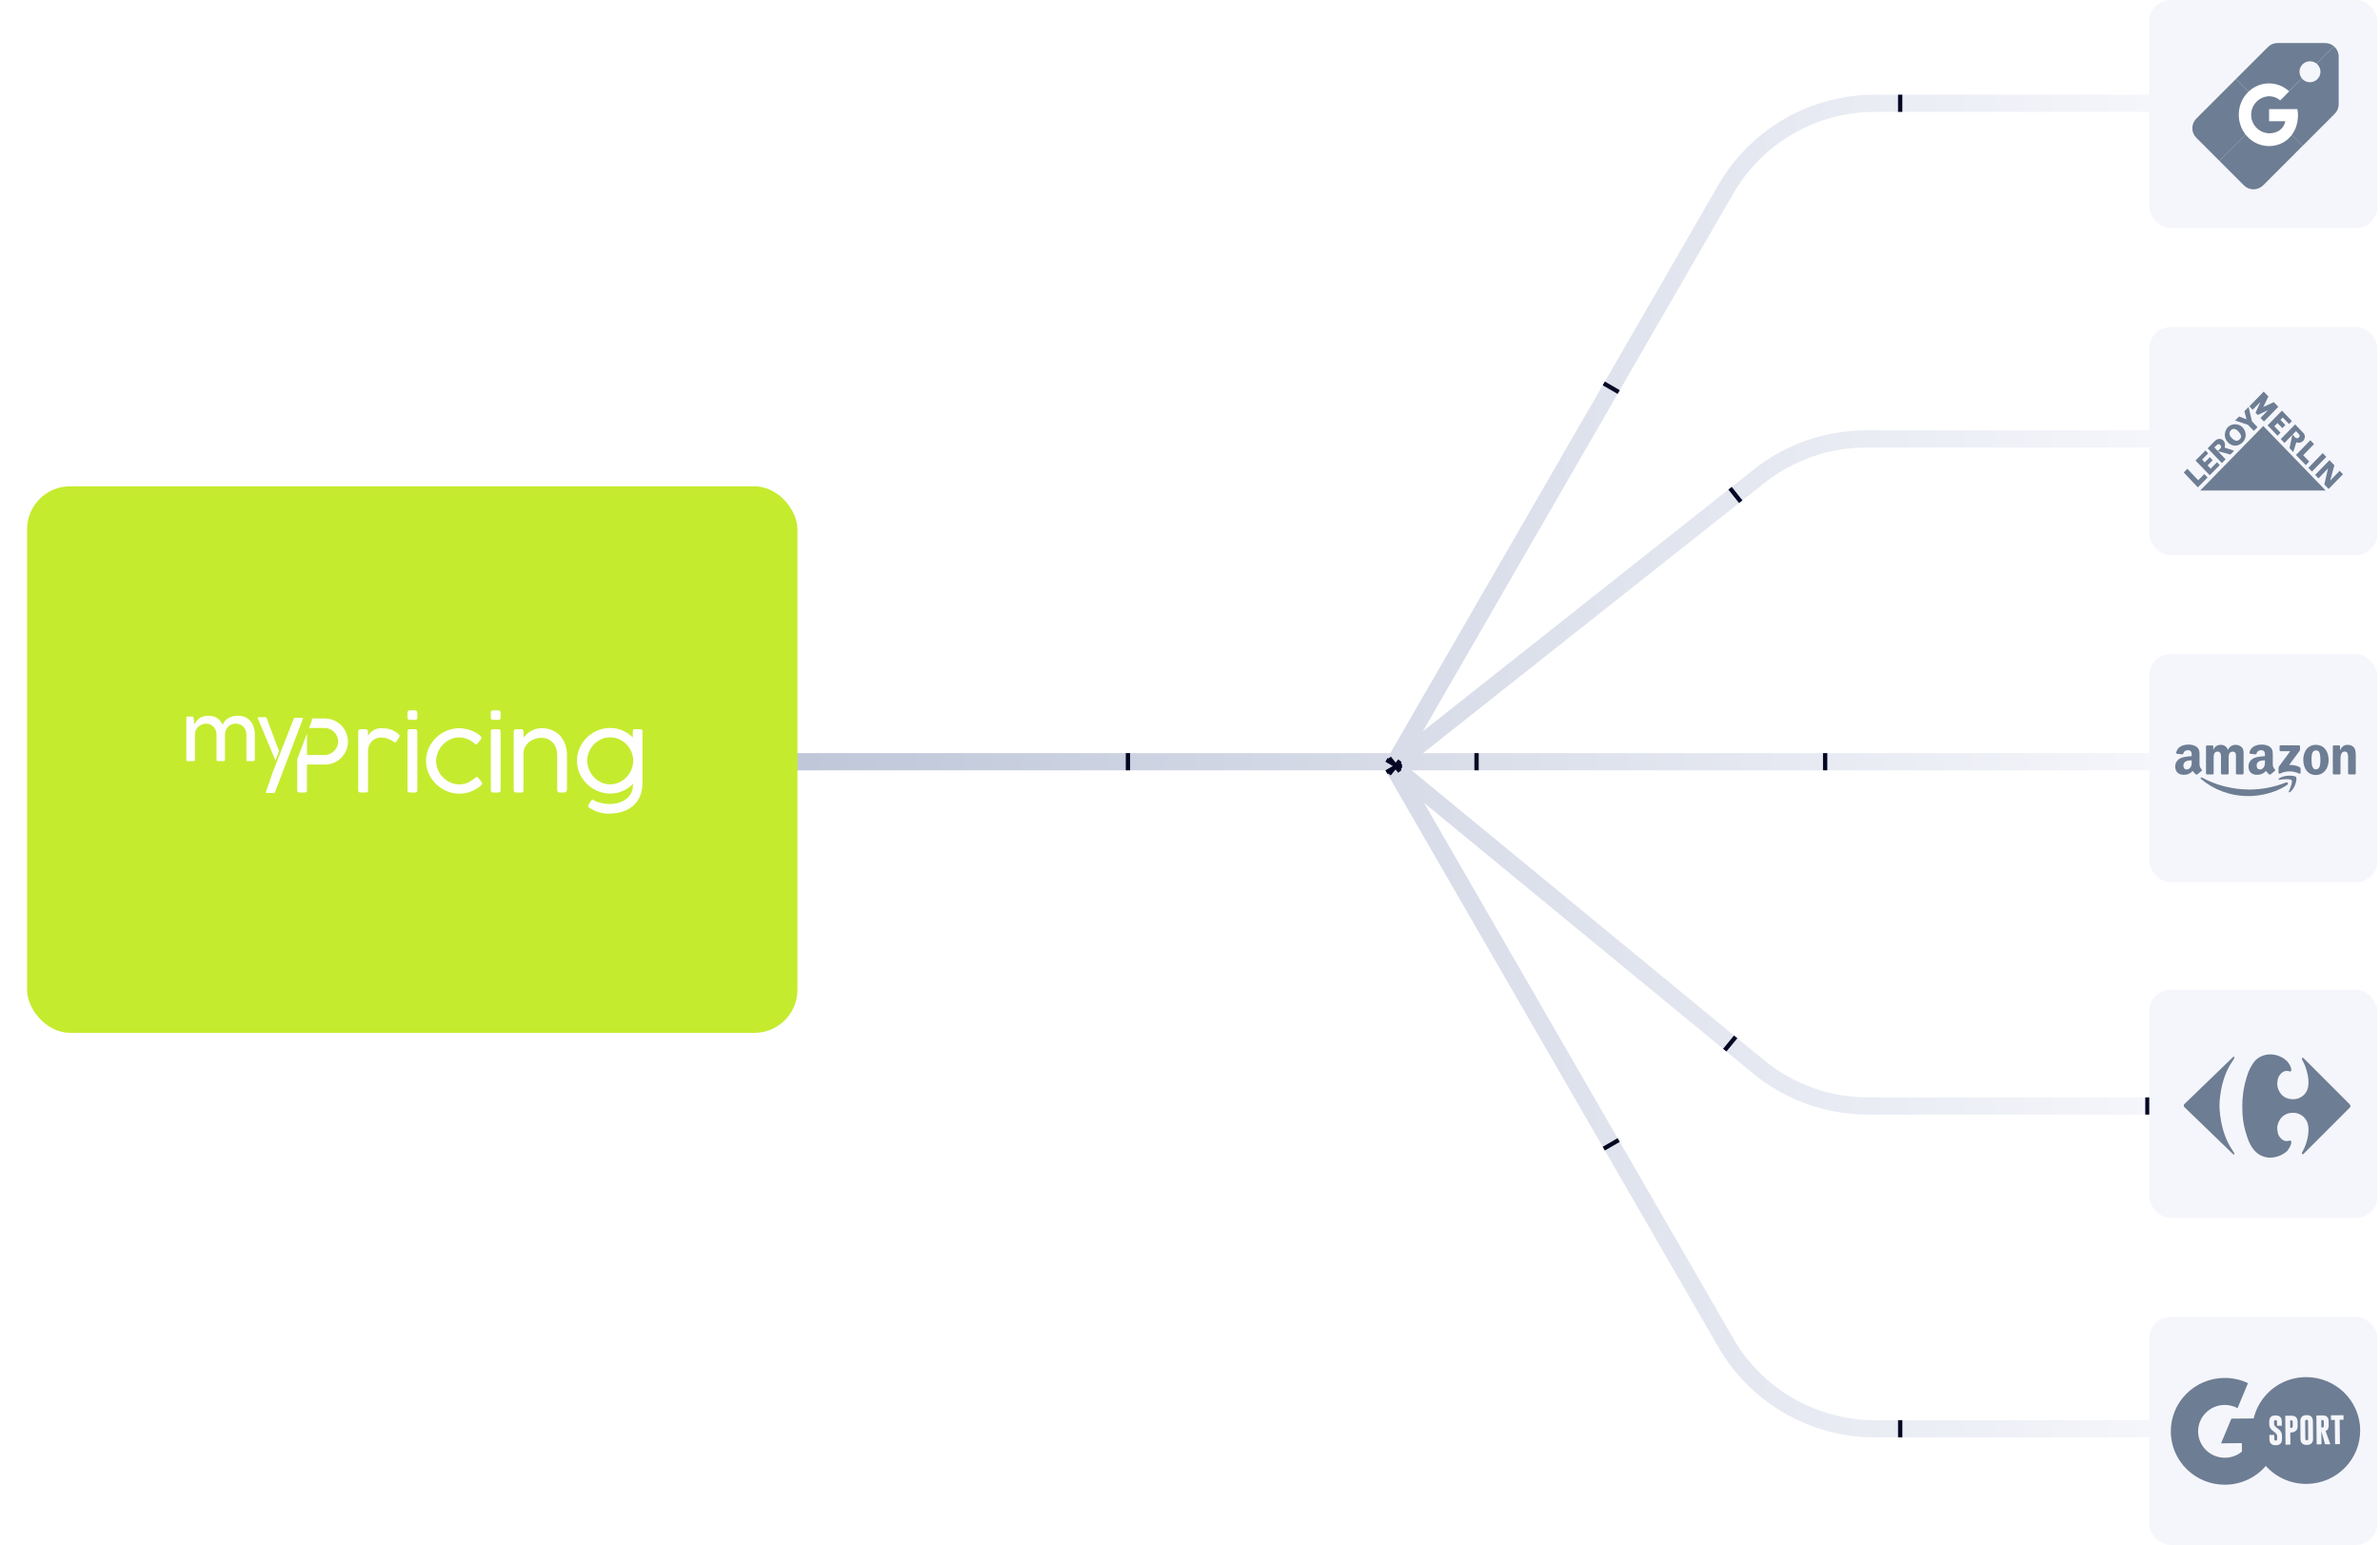 <?xml version="1.0" encoding="UTF-8"?> <svg xmlns="http://www.w3.org/2000/svg" width="553" height="359" viewBox="0 0 553 359" fill="none"><path d="M180.579 177L303.268 177L365.816 177L501.737 177" stroke="url(#paint0_linear_4295_42663)" stroke-width="4"></path><path d="M180.579 177L303.268 177L365.816 177L501.737 177" stroke="#030723" stroke-width="4" stroke-linejoin="round" stroke-dasharray="1 80"></path><path d="M323.632 178L400.984 311.998C408.129 324.375 421.335 332 435.626 332H499.842M323.632 178L408.601 247.892C415.76 253.781 424.742 257 434.012 257H499.842M323.632 178L408.765 110.633C415.83 105.042 424.576 102 433.586 102H499.842M323.632 178L400.984 44.002C408.129 31.625 421.335 24 435.626 24H499.842" stroke="url(#paint1_linear_4295_42663)" stroke-width="4"></path><path d="M323.632 178L400.984 311.998C408.129 324.375 421.335 332 435.626 332H499.842M323.632 178L408.601 247.892C415.76 253.781 424.742 257 434.012 257H499.842M323.632 178L408.765 110.633C415.83 105.042 424.576 102 433.586 102H499.842M323.632 178L400.984 44.002C408.129 31.625 421.335 24 435.626 24H499.842" stroke="#030723" stroke-width="4" stroke-dasharray="1 100"></path><g filter="url(#filter0_dd_4295_42663)"><rect x="6.29" y="113" width="179" height="127" rx="10" fill="#C5EB2E"></rect></g><path d="M68.046 173.126L69.054 170.469L68.046 173.126Z" fill="white"></path><path d="M80.848 172.328C80.851 173.024 80.713 173.713 80.443 174.356C79.914 175.633 78.906 176.66 77.629 177.223C76.958 177.516 76.231 177.664 75.498 177.657H71.32V183.647C71.32 183.981 71.151 184.149 70.812 184.149H69.581C69.242 184.149 69.064 183.981 69.064 183.647V176.414L70.035 173.858L71.329 170.447V175.444H75.427C75.844 175.445 76.256 175.359 76.636 175.19C77.395 174.854 77.999 174.251 78.33 173.498C78.499 173.122 78.585 172.716 78.583 172.305C78.584 171.898 78.5 171.496 78.337 171.123C78.015 170.37 77.417 169.764 76.663 169.426C76.275 169.251 75.853 169.162 75.427 169.165H71.808L72.22 168.082L72.352 167.731L72.403 167.597L72.435 167.458C72.435 167.427 72.45 167.393 72.457 167.353C72.484 167.221 72.501 167.087 72.508 166.952H75.427C76.167 166.945 76.901 167.091 77.582 167.38C78.556 167.8 79.385 168.492 79.965 169.371C80.546 170.251 80.852 171.279 80.848 172.328Z" fill="white"></path><path d="M92.367 170.381C92.083 170.168 91.783 169.976 91.469 169.807C91.186 169.659 90.889 169.538 90.582 169.448C90.266 169.357 89.942 169.295 89.614 169.262C89.276 169.229 88.891 169.211 88.469 169.211C88.109 169.207 87.75 169.268 87.412 169.391C87.108 169.502 86.819 169.652 86.555 169.838C86.122 170.141 85.765 170.537 85.51 170.996V169.953C85.511 169.886 85.499 169.82 85.474 169.759C85.448 169.697 85.411 169.641 85.364 169.593C85.313 169.543 85.251 169.503 85.184 169.477C85.116 169.452 85.044 169.44 84.971 169.443H83.75C83.617 169.44 83.487 169.488 83.389 169.577C83.338 169.624 83.298 169.682 83.271 169.746C83.245 169.81 83.233 169.879 83.236 169.948V183.642C83.236 183.977 83.416 184.144 83.777 184.144H84.996C85.335 184.144 85.513 183.977 85.513 183.642V174.575C85.504 174.114 85.588 173.655 85.76 173.226C85.915 172.852 86.143 172.511 86.43 172.223C86.703 171.952 87.028 171.738 87.386 171.591C87.744 171.445 88.128 171.37 88.515 171.37C89.011 171.367 89.504 171.444 89.975 171.598C90.478 171.77 90.954 172.01 91.391 172.31C91.469 172.363 91.535 172.412 91.59 172.454C91.637 172.494 91.697 172.517 91.759 172.519C91.825 172.512 91.889 172.491 91.946 172.457C92.003 172.423 92.051 172.377 92.088 172.322L92.781 171.267C92.82 171.196 92.841 171.116 92.84 171.034C92.84 170.963 92.825 170.892 92.796 170.826C92.767 170.76 92.724 170.702 92.671 170.653C92.574 170.557 92.473 170.466 92.367 170.381Z" fill="white"></path><path d="M96.423 169.443H95.201C95.066 169.441 94.936 169.491 94.837 169.582C94.786 169.629 94.746 169.687 94.72 169.751C94.693 169.815 94.681 169.884 94.685 169.953V183.647C94.685 183.982 94.869 184.149 95.237 184.149H96.446C96.516 184.158 96.586 184.152 96.653 184.13C96.719 184.108 96.78 184.072 96.83 184.024C96.88 183.975 96.918 183.916 96.941 183.851C96.964 183.786 96.972 183.716 96.963 183.647V169.953C96.964 169.886 96.951 169.82 96.926 169.758C96.901 169.697 96.863 169.641 96.816 169.593C96.764 169.543 96.703 169.503 96.635 169.477C96.568 169.451 96.495 169.44 96.423 169.443Z" fill="white"></path><path d="M96.423 165.063H95.201C95.066 165.061 94.936 165.111 94.837 165.202C94.786 165.249 94.746 165.307 94.72 165.371C94.694 165.435 94.682 165.504 94.684 165.573V166.767C94.684 167.101 94.869 167.271 95.237 167.276H96.446C96.516 167.286 96.588 167.28 96.655 167.258C96.722 167.235 96.783 167.198 96.834 167.149C96.884 167.099 96.921 167.039 96.944 166.973C96.966 166.906 96.973 166.836 96.963 166.767V165.573C96.965 165.505 96.953 165.438 96.928 165.376C96.903 165.313 96.864 165.256 96.816 165.209C96.764 165.159 96.702 165.121 96.634 165.096C96.567 165.071 96.495 165.06 96.423 165.063Z" fill="white"></path><path d="M111.909 181.747C111.877 181.708 111.83 181.646 111.769 181.561C111.708 181.476 111.625 181.381 111.527 181.248C111.428 181.116 111.303 180.948 111.145 180.747C111.09 180.664 111.01 180.6 110.917 180.563C110.844 180.54 110.766 180.54 110.693 180.563C110.617 180.586 110.546 180.623 110.483 180.672C110.415 180.724 110.354 180.77 110.3 180.817C110.074 181.002 109.839 181.182 109.595 181.355C109.346 181.534 109.081 181.689 108.803 181.819C108.499 181.961 108.18 182.07 107.852 182.144C107.469 182.228 107.076 182.269 106.683 182.265C105.989 182.266 105.302 182.117 104.671 181.83C104.033 181.547 103.453 181.151 102.962 180.66C102.462 180.16 102.06 179.572 101.776 178.928C101.484 178.265 101.333 177.55 101.333 176.828C101.333 176.105 101.484 175.39 101.776 174.727C102.063 174.079 102.464 173.487 102.962 172.979C103.45 172.481 104.027 172.076 104.664 171.785C105.289 171.496 105.971 171.346 106.661 171.345C106.997 171.346 107.331 171.38 107.659 171.449C107.992 171.518 108.318 171.617 108.633 171.745C108.94 171.869 109.235 172.02 109.514 172.196C109.779 172.363 110.023 172.56 110.243 172.781C110.509 173.052 110.743 173.056 110.946 172.793L111.803 171.681C111.854 171.596 111.875 171.496 111.862 171.397C111.846 171.31 111.812 171.227 111.762 171.153C111.71 171.078 111.646 171.012 111.574 170.956C111.5 170.899 111.435 170.847 111.381 170.8C111.081 170.565 110.761 170.356 110.424 170.175C110.058 169.979 109.678 169.811 109.285 169.674C108.876 169.531 108.455 169.419 108.028 169.339C107.597 169.259 107.158 169.218 106.719 169.217C106.036 169.216 105.357 169.308 104.7 169.49C104.06 169.663 103.445 169.917 102.87 170.245C101.722 170.916 100.76 171.858 100.07 172.985C99.725 173.552 99.456 174.161 99.272 174.797C98.899 176.109 98.899 177.497 99.272 178.809C99.456 179.446 99.724 180.056 100.07 180.623C100.758 181.755 101.72 182.701 102.87 183.375C103.446 183.711 104.064 183.972 104.708 184.152C105.365 184.334 106.045 184.425 106.727 184.423C107.198 184.425 107.668 184.383 108.13 184.296C108.561 184.215 108.984 184.094 109.392 183.937C109.788 183.784 110.171 183.6 110.537 183.387C110.903 183.173 111.254 182.935 111.588 182.674C111.704 182.59 111.809 182.49 111.899 182.379C111.957 182.307 112 182.225 112.023 182.136C112.039 182.068 112.033 181.997 112.006 181.932C111.978 181.868 111.946 181.806 111.909 181.747Z" fill="white"></path><path d="M115.784 165.063H114.559C114.424 165.061 114.293 165.111 114.195 165.202C114.144 165.249 114.104 165.307 114.078 165.371C114.051 165.435 114.039 165.504 114.042 165.573V166.766C114.042 167.101 114.226 167.271 114.593 167.276H115.802C116.141 167.276 116.319 167.109 116.319 166.766V165.573C116.321 165.506 116.309 165.439 116.284 165.376C116.259 165.313 116.221 165.256 116.173 165.208C116.122 165.159 116.061 165.121 115.994 165.096C115.927 165.071 115.855 165.06 115.784 165.063Z" fill="white"></path><path d="M115.784 169.443H114.559C114.424 169.441 114.293 169.491 114.195 169.582C114.144 169.629 114.104 169.687 114.077 169.751C114.051 169.815 114.039 169.884 114.042 169.953V183.647C114.042 183.982 114.226 184.149 114.593 184.149H115.802C116.141 184.149 116.319 183.982 116.319 183.647V169.953C116.32 169.886 116.308 169.82 116.283 169.759C116.258 169.697 116.221 169.641 116.173 169.593C116.123 169.543 116.062 169.504 115.995 169.478C115.927 169.452 115.856 169.44 115.784 169.443Z" fill="white"></path><path d="M130.23 171.048C129.721 170.473 129.089 170.017 128.381 169.71C127.58 169.365 126.713 169.194 125.84 169.209C125.364 169.204 124.891 169.272 124.437 169.409C124.039 169.529 123.659 169.698 123.304 169.911C122.971 170.108 122.662 170.342 122.382 170.606C122.117 170.854 121.87 171.118 121.642 171.399V169.953C121.643 169.886 121.63 169.82 121.605 169.758C121.579 169.697 121.542 169.641 121.494 169.593C121.443 169.543 121.382 169.503 121.314 169.477C121.246 169.451 121.174 169.44 121.101 169.443H119.88C119.745 169.44 119.615 169.49 119.517 169.582C119.466 169.629 119.426 169.686 119.399 169.751C119.373 169.815 119.36 169.884 119.363 169.953V183.647C119.363 183.982 119.547 184.149 119.915 184.149H121.125C121.194 184.158 121.265 184.152 121.331 184.13C121.398 184.108 121.458 184.072 121.508 184.023C121.558 183.975 121.596 183.916 121.619 183.851C121.643 183.785 121.65 183.716 121.642 183.647V175.093C121.631 174.549 121.762 174.01 122.023 173.53C122.265 173.088 122.595 172.697 122.992 172.382C123.381 172.075 123.822 171.838 124.295 171.681C124.74 171.528 125.208 171.448 125.68 171.444C126.297 171.425 126.909 171.552 127.466 171.815C127.926 172.041 128.325 172.37 128.633 172.776C128.927 173.171 129.143 173.617 129.268 174.09C129.396 174.551 129.462 175.025 129.466 175.503V183.405C129.45 183.605 129.493 183.806 129.59 183.983C129.671 184.099 129.858 184.15 130.147 184.15H131.017C131.112 184.153 131.206 184.137 131.295 184.103C131.384 184.069 131.465 184.018 131.533 183.953C131.607 183.874 131.663 183.781 131.698 183.679C131.734 183.578 131.748 183.47 131.74 183.363V175.503C131.745 174.669 131.616 173.839 131.357 173.045C131.12 172.312 130.737 171.633 130.23 171.048Z" fill="white"></path><path d="M148.858 169.443L147.532 169.431C147.193 169.431 147.023 169.598 147.023 169.941V171.355C146.35 170.673 145.55 170.126 144.667 169.744C143.753 169.349 142.764 169.149 141.767 169.159C141.08 169.156 140.395 169.247 139.734 169.431C138.453 169.788 137.286 170.464 136.346 171.394C135.877 171.856 135.469 172.373 135.13 172.935C134.785 173.505 134.52 174.119 134.34 174.759C133.972 176.074 133.972 177.464 134.34 178.779C134.52 179.417 134.785 180.028 135.126 180.598C135.463 181.162 135.872 181.682 136.342 182.144C136.81 182.607 137.334 183.01 137.903 183.344C138.478 183.681 139.096 183.942 139.741 184.12C140.402 184.303 141.086 184.394 141.774 184.393C142.79 184.402 143.796 184.195 144.725 183.786C145.619 183.388 146.425 182.82 147.096 182.114L147.05 182.579C147.059 183.184 146.917 183.783 146.639 184.322C146.363 184.845 145.974 185.302 145.5 185.66C144.978 186.049 144.39 186.341 143.762 186.524C143.042 186.735 142.294 186.838 141.543 186.83C141.244 186.828 140.946 186.806 140.65 186.766C140.312 186.725 139.973 186.666 139.634 186.588C139.309 186.514 138.989 186.419 138.677 186.303C138.42 186.214 138.179 186.087 137.96 185.927C137.879 185.867 137.781 185.834 137.679 185.834C137.617 185.834 137.557 185.857 137.51 185.897C137.446 185.955 137.389 186.019 137.34 186.089L136.705 187.092C136.68 187.127 136.662 187.166 136.652 187.208C136.651 187.238 136.651 187.269 136.652 187.3C136.648 187.386 136.675 187.471 136.729 187.539C136.783 187.599 136.849 187.647 136.922 187.683C137.547 188.095 138.224 188.426 138.936 188.667C139.747 188.939 140.599 189.072 141.455 189.062C142.126 189.064 142.795 189.009 143.456 188.895C144.091 188.784 144.711 188.604 145.306 188.356C145.881 188.115 146.42 187.797 146.908 187.412C147.403 187.019 147.83 186.55 148.17 186.021C148.54 185.442 148.819 184.811 148.999 184.15C149.202 183.373 149.299 182.572 149.287 181.77V169.941C149.294 169.88 149.288 169.818 149.27 169.76C149.252 169.701 149.222 169.647 149.182 169.6C149.141 169.554 149.092 169.515 149.036 169.488C148.981 169.461 148.92 169.446 148.858 169.443ZM146.71 178.839C146.438 179.488 146.048 180.083 145.56 180.595C145.074 181.101 144.495 181.512 143.854 181.805C143.203 182.107 142.491 182.262 141.772 182.258C141.056 182.262 140.348 182.108 139.702 181.805C139.064 181.512 138.489 181.101 138.008 180.595C137.524 180.083 137.138 179.488 136.871 178.839C136.315 177.509 136.315 176.016 136.871 174.685C137.137 174.043 137.522 173.455 138.008 172.953C138.492 172.458 139.067 172.057 139.702 171.771C140.351 171.478 141.058 171.328 141.772 171.332C142.49 171.328 143.2 171.478 143.854 171.771C144.492 172.056 145.071 172.457 145.56 172.953C146.049 173.455 146.439 174.042 146.71 174.685C146.988 175.343 147.132 176.049 147.132 176.762C147.132 177.475 146.988 178.181 146.71 178.839Z" fill="white"></path><path d="M58.222 167.596C57.894 167.196 57.478 166.875 57.006 166.656C56.472 166.417 55.89 166.299 55.303 166.312C54.932 166.311 54.562 166.352 54.2 166.434C53.866 166.51 53.542 166.626 53.235 166.778C52.955 166.917 52.697 167.096 52.469 167.308C52.263 167.502 52.091 167.728 51.961 167.977L51.749 168.385L51.509 167.992C51.353 167.734 51.168 167.494 50.958 167.276C50.554 166.857 50.032 166.566 49.459 166.441C49.114 166.365 48.762 166.329 48.409 166.332C48.05 166.326 47.692 166.365 47.343 166.447C47.069 166.514 46.806 166.617 46.56 166.753C46.351 166.869 46.16 167.015 45.993 167.185C45.833 167.35 45.687 167.527 45.556 167.714L45.154 168.291L44.985 166.787C44.962 166.7 44.922 166.619 44.868 166.548C44.855 166.529 44.822 166.487 44.699 166.487H43.811C43.66 166.482 43.508 166.509 43.369 166.568C43.34 166.583 43.291 166.606 43.291 166.735V176.598C43.284 176.67 43.305 176.742 43.35 176.798C43.421 176.846 43.507 176.868 43.593 176.859H45.034C45.07 176.861 45.106 176.856 45.14 176.844C45.174 176.832 45.205 176.813 45.231 176.788C45.256 176.764 45.276 176.734 45.288 176.701C45.3 176.668 45.304 176.633 45.3 176.598V170.62C45.301 170.258 45.385 169.902 45.546 169.577C45.693 169.284 45.896 169.022 46.144 168.806C46.383 168.601 46.657 168.439 46.953 168.328C47.605 168.086 48.327 168.11 48.961 168.393C49.261 168.538 49.526 168.746 49.735 169.003C49.933 169.252 50.081 169.536 50.172 169.839C50.263 170.144 50.309 170.461 50.309 170.779V176.521C50.309 176.748 50.357 176.805 50.36 176.808C50.444 176.847 50.536 176.861 50.628 176.85H51.964C52.134 176.85 52.274 176.822 52.274 176.488V170.782C52.27 170.418 52.334 170.055 52.462 169.714C52.578 169.404 52.755 169.12 52.983 168.878C53.206 168.643 53.478 168.459 53.78 168.338C54.095 168.212 54.432 168.148 54.771 168.151C55.153 168.142 55.531 168.22 55.878 168.378C56.176 168.521 56.44 168.724 56.654 168.975C56.859 169.224 57.014 169.511 57.108 169.819C57.202 170.129 57.249 170.45 57.25 170.774V176.521C57.25 176.747 57.299 176.803 57.301 176.805C57.302 176.807 57.353 176.85 57.577 176.85H58.905C58.948 176.856 58.991 176.852 59.032 176.839C59.074 176.825 59.111 176.803 59.142 176.773C59.203 176.687 59.232 176.582 59.223 176.477V170.767C59.227 170.172 59.141 169.58 58.968 169.01C58.812 168.496 58.559 168.016 58.222 167.596Z" fill="white"></path><path d="M61.748 184.251C61.722 184.251 61.712 184.237 61.712 184.234C61.712 184.231 61.722 184.246 61.748 184.251Z" fill="white"></path><path d="M63.296 179.54L61.737 184.072C61.737 184.084 61.737 184.095 61.737 184.11C61.737 184.095 61.737 184.084 61.737 184.072L63.296 179.54Z" fill="white"></path><path d="M70.39 166.827C70.38 166.822 70.368 166.818 70.356 166.815H70.316H70.224H68.546H68.501C68.486 166.814 68.471 166.814 68.456 166.815C68.442 166.82 68.428 166.825 68.415 166.832C68.4 166.835 68.386 166.841 68.373 166.849C68.348 166.867 68.326 166.891 68.31 166.917C68.288 166.95 68.269 166.985 68.254 167.022L65.225 174.722L63.372 179.44L61.778 184.074C61.778 184.084 61.778 184.097 61.778 184.112C61.778 184.127 61.778 184.154 61.766 184.172C61.765 184.185 61.765 184.198 61.766 184.211C61.765 184.215 61.765 184.22 61.766 184.224C61.766 184.224 61.766 184.234 61.766 184.238C61.766 184.238 61.776 184.248 61.791 184.253H61.803C61.848 184.262 61.894 184.266 61.941 184.264H63.619C63.653 184.265 63.688 184.261 63.721 184.254C63.746 184.249 63.771 184.239 63.792 184.224C63.814 184.206 63.834 184.186 63.85 184.162C63.871 184.129 63.89 184.093 63.906 184.057L68.054 173.131L69.062 170.476L70.248 167.357L70.314 167.19L70.382 167.014C70.381 167.007 70.381 167.001 70.382 166.994C70.382 166.994 70.382 166.982 70.382 166.976C70.382 166.952 70.39 166.931 70.394 166.912C70.395 166.894 70.395 166.875 70.394 166.857L70.39 166.827Z" fill="white"></path><path d="M64.609 173.905C64.536 173.738 64.439 173.487 64.321 173.179L63.946 172.206L63.922 172.145V172.124C63.778 171.749 63.626 171.347 63.465 170.919C63.296 170.485 63.138 170.05 62.977 169.619C62.816 169.187 62.66 168.768 62.511 168.362C62.362 167.955 62.228 167.589 62.11 167.262L61.951 166.857C61.936 166.796 61.9 166.742 61.849 166.705C61.798 166.668 61.734 166.65 61.671 166.655H60.053C59.998 166.648 59.942 166.658 59.892 166.683C59.892 166.683 59.88 166.693 59.88 166.72C59.879 166.758 59.886 166.796 59.901 166.832L59.925 166.882V166.974L63.03 174.388L63.064 174.467L63.999 176.7C63.999 176.7 64.846 174.557 64.859 174.507L64.609 173.905Z" fill="white"></path><rect x="499.395" y="152" width="53" height="53" rx="5" fill="#F5F6FB"></rect><g clip-path="url(#clip0_4295_42663)"><path d="M531.445 182.375C529.007 184.076 525.474 184.983 522.431 184.983C518.166 184.983 514.326 183.49 511.42 181.006C511.192 180.81 511.397 180.544 511.671 180.696C514.806 182.423 518.683 183.462 522.687 183.462C525.388 183.462 528.359 182.933 531.091 181.836C531.503 181.67 531.848 182.091 531.445 182.375Z" fill="#6D7D93"></path><path d="M532.458 181.277C532.148 180.9 530.399 181.099 529.613 181.187C529.374 181.215 529.338 181.018 529.553 180.876C530.946 179.948 533.233 180.216 533.499 180.527C533.766 180.84 533.43 183.009 532.121 184.045C531.92 184.204 531.728 184.119 531.817 183.908C532.111 183.213 532.771 181.656 532.458 181.277Z" fill="#6D7D93"></path><path d="M529.668 174.323V173.421C529.668 173.284 529.778 173.192 529.909 173.192H534.177C534.314 173.192 534.423 173.286 534.423 173.421V174.193C534.421 174.323 534.306 174.492 534.102 174.76L531.89 177.749C532.712 177.73 533.58 177.846 534.325 178.243C534.493 178.333 534.538 178.465 534.551 178.594V179.557C534.551 179.688 534.398 179.842 534.237 179.763C532.924 179.111 531.18 179.04 529.728 179.77C529.581 179.846 529.425 179.694 529.425 179.562V178.648C529.425 178.501 529.427 178.25 529.582 178.027L532.144 174.549H529.915C529.778 174.549 529.668 174.458 529.668 174.323Z" fill="#6D7D93"></path><path d="M514.101 179.953H512.803C512.679 179.944 512.58 179.856 512.571 179.744V173.436C512.571 173.31 512.682 173.21 512.821 173.21H514.032C514.158 173.215 514.258 173.307 514.267 173.421V174.245H514.291C514.607 173.448 515.201 173.077 516 173.077C516.813 173.077 517.321 173.448 517.686 174.245C518 173.448 518.714 173.077 519.479 173.077C520.023 173.077 520.618 173.289 520.982 173.766C521.393 174.297 521.309 175.068 521.309 175.744L521.307 179.725C521.307 179.851 521.195 179.953 521.057 179.953H519.76C519.631 179.944 519.526 179.846 519.526 179.725V176.382C519.526 176.116 519.552 175.452 519.49 175.199C519.393 174.776 519.103 174.657 518.727 174.657C518.413 174.657 518.084 174.855 517.951 175.173C517.817 175.491 517.83 176.024 517.83 176.382V179.725C517.83 179.851 517.719 179.953 517.58 179.953H516.283C516.152 179.944 516.05 179.846 516.05 179.725L516.048 176.382C516.048 175.678 516.17 174.643 515.248 174.643C514.315 174.643 514.351 175.652 514.351 176.382V179.725C514.351 179.851 514.24 179.953 514.101 179.953Z" fill="#6D7D93"></path><path d="M538.097 173.077C540.024 173.077 541.066 174.643 541.066 176.634C541.066 178.558 539.914 180.084 538.097 180.084C536.205 180.084 535.176 178.518 535.176 176.567C535.176 174.603 536.218 173.077 538.097 173.077ZM538.108 174.364C537.151 174.364 537.091 175.599 537.091 176.368C537.091 177.139 537.078 178.784 538.097 178.784C539.103 178.784 539.151 177.457 539.151 176.648C539.151 176.116 539.127 175.479 538.957 174.975C538.811 174.536 538.521 174.364 538.108 174.364Z" fill="#6D7D93"></path><path d="M543.565 179.953H542.272C542.142 179.944 542.038 179.846 542.038 179.725L542.036 173.415C542.047 173.3 542.155 173.21 542.286 173.21H543.49C543.603 173.215 543.696 173.288 543.722 173.386V174.351H543.745C544.109 173.488 544.618 173.077 545.515 173.077C546.097 173.077 546.665 173.275 547.03 173.82C547.37 174.325 547.37 175.173 547.37 175.784V179.754C547.355 179.865 547.248 179.953 547.12 179.953H545.818C545.699 179.944 545.601 179.861 545.588 179.754V176.328C545.588 175.638 545.672 174.629 544.775 174.629C544.459 174.629 544.169 174.829 544.025 175.134C543.842 175.519 543.818 175.903 543.818 176.328V179.725C543.817 179.851 543.703 179.953 543.565 179.953Z" fill="#6D7D93"></path><path d="M526.266 176.94V176.674C525.328 176.674 524.336 176.864 524.336 177.911C524.336 178.442 524.626 178.802 525.125 178.802C525.49 178.802 525.817 178.589 526.023 178.243C526.279 177.818 526.266 177.419 526.266 176.94ZM527.576 179.936C527.49 180.008 527.366 180.013 527.269 179.965C526.838 179.626 526.761 179.469 526.524 179.146C525.812 179.834 525.308 180.039 524.384 180.039C523.292 180.039 522.441 179.401 522.441 178.124C522.441 177.127 523.012 176.447 523.825 176.115C524.53 175.822 525.514 175.77 526.266 175.689V175.529C526.266 175.237 526.29 174.892 526.109 174.639C525.95 174.413 525.647 174.319 525.381 174.319C524.886 174.319 524.444 174.56 524.336 175.058C524.314 175.168 524.228 175.277 524.112 175.282L522.852 175.154C522.746 175.132 522.629 175.051 522.658 174.897C522.948 173.452 524.327 173.016 525.561 173.016C526.193 173.016 527.019 173.175 527.517 173.628C528.149 174.186 528.089 174.931 528.089 175.742V177.657C528.089 178.233 528.341 178.485 528.578 178.796C528.662 178.907 528.68 179.04 528.574 179.123C528.31 179.332 527.838 179.721 527.579 179.939L527.576 179.936Z" fill="#6D7D93"></path><path d="M509.246 176.94V176.674C508.307 176.674 507.316 176.864 507.316 177.911C507.316 178.442 507.606 178.802 508.104 178.802C508.47 178.802 508.797 178.589 509.003 178.243C509.259 177.818 509.246 177.419 509.246 176.94ZM510.555 179.936C510.469 180.008 510.345 180.013 510.248 179.965C509.817 179.626 509.741 179.469 509.503 179.146C508.791 179.834 508.287 180.039 507.363 180.039C506.271 180.039 505.42 179.401 505.42 178.124C505.42 177.127 505.992 176.447 506.804 176.115C507.509 175.822 508.493 175.77 509.246 175.689V175.529C509.246 175.237 509.269 174.892 509.089 174.639C508.93 174.413 508.627 174.319 508.36 174.319C507.865 174.319 507.423 174.56 507.316 175.058C507.294 175.168 507.208 175.277 507.091 175.282L505.831 175.154C505.725 175.132 505.608 175.051 505.637 174.897C505.928 173.452 507.306 173.016 508.541 173.016C509.173 173.016 509.998 173.175 510.497 173.628C511.128 174.186 511.068 174.931 511.068 175.742V177.657C511.068 178.233 511.32 178.485 511.558 178.796C511.642 178.907 511.66 179.04 511.554 179.123C511.289 179.332 510.818 179.721 510.559 179.939L510.555 179.936Z" fill="#6D7D93"></path></g><rect x="499.395" y="230" width="53" height="53" rx="5" fill="#F5F6FB"></rect><path fill-rule="evenodd" clip-rule="evenodd" d="M546.126 257.031C546.126 257.224 545.935 257.416 545.935 257.416L535.388 267.969C535.005 268.419 534.75 268.162 534.879 267.841C535.133 267.326 535.517 266.747 535.9 265.461C536.476 263.594 536.476 262.05 536.22 261.148C536.028 260.313 535.005 258.576 532.769 258.576C529.892 258.576 529.063 261.214 529.126 262.178C529.189 262.822 529.126 263.786 530.149 264.688C530.915 265.331 531.619 265.139 531.81 265.075C532.001 265.075 532.386 264.816 532.386 265.461C532.386 266.169 531.746 267.069 531.363 267.519C530.914 267.905 529.509 269 527.464 269C526.25 269 524.779 268.485 523.758 267.262C522.989 266.362 522.478 265.332 522.031 263.853C521.137 261.149 521.008 259.155 521.008 257.032C521.008 255.102 521.2 252.978 522.031 250.276C522.415 248.861 523.117 247.574 523.758 246.737C524.716 245.514 526.25 245 527.464 245C529.509 245 530.914 246.093 531.363 246.544C531.746 246.93 532.386 247.83 532.386 248.603C532.386 249.182 532.001 248.924 531.81 248.924C531.618 248.86 530.915 248.667 530.149 249.311C529.126 250.211 529.189 251.241 529.126 251.82C529.063 252.849 529.892 255.423 532.769 255.423C535.006 255.423 536.029 253.75 536.22 252.849C536.476 251.949 536.476 250.404 535.9 248.603C535.516 247.251 535.133 246.737 534.879 246.158C534.751 245.9 535.006 245.578 535.388 246.029L545.935 256.58C545.935 256.579 546.126 256.773 546.126 257.031Z" fill="#6D7D93"></path><path fill-rule="evenodd" clip-rule="evenodd" d="M507.395 256.902C507.395 257.16 507.65 257.353 507.65 257.353L518.835 268.163C519.153 268.419 519.219 268.163 519.153 267.97C519.09 267.841 519.026 267.776 518.707 267.261C515.639 262.822 515.702 256.902 515.702 256.902C515.702 256.902 515.639 250.983 518.707 246.608C519.026 246.093 519.09 246.028 519.153 245.836C519.218 245.643 519.153 245.386 518.835 245.643L507.65 256.452C507.65 256.451 507.395 256.645 507.395 256.902Z" fill="#6D7D93"></path><rect x="499.395" y="306" width="53" height="53" rx="5" fill="#F5F6FB"></rect><path fill-rule="evenodd" clip-rule="evenodd" d="M535.73 320.001C542.652 319.935 548.328 325.436 548.394 332.286C548.467 339.136 542.902 344.745 535.979 344.811C532.349 344.854 528.873 343.323 526.468 340.638C524.122 343.374 520.682 344.97 517.052 344.999C510.13 345.065 504.461 339.564 504.395 332.714C504.322 325.864 509.881 320.255 516.81 320.189C518.717 320.167 520.602 320.581 522.325 321.394L519.905 327.206C518.974 326.706 517.932 326.452 516.876 326.459C515.226 326.473 513.657 327.134 512.513 328.302C511.362 329.463 510.724 331.031 510.739 332.656C510.753 334.289 511.421 335.842 512.601 336.981C513.775 338.113 515.358 338.752 517.008 338.73C518.438 338.723 519.824 338.215 520.917 337.3L520.902 335.334L516.07 335.384L518.468 329.645L523.652 329.594C524.107 327.664 525.023 325.871 526.321 324.362C528.661 321.626 532.1 320.03 535.73 320.001ZM528.712 328.897C527.737 328.904 527.253 329.391 527.26 330.363L527.267 330.98C527.275 331.604 527.59 332.134 528.213 332.569C528.8 332.968 529.093 333.324 529.093 333.621L529.101 334.376C529.101 334.63 528.991 334.753 528.771 334.753C528.551 334.753 528.433 334.63 528.433 334.376L528.426 333.425L527.297 333.44L527.304 334.39C527.311 335.355 527.81 335.834 528.785 335.827C529.761 335.82 530.245 335.326 530.23 334.361L530.223 333.527C530.215 332.917 529.9 332.395 529.277 331.967C528.69 331.56 528.397 331.219 528.397 330.951L528.389 330.356C528.389 330.102 528.492 329.978 528.719 329.978C528.947 329.971 529.057 330.102 529.064 330.348L529.071 331.306L530.193 331.292L530.186 330.341C530.179 329.369 529.687 328.883 528.712 328.897ZM535.935 328.832C534.967 328.832 534.483 329.325 534.491 330.298L534.527 334.318C534.535 335.29 535.033 335.762 536.001 335.755C536.976 335.74 537.46 335.254 537.446 334.289L537.409 330.269C537.402 329.296 536.91 328.817 535.935 328.832ZM532.467 328.962L530.985 328.977L531.051 335.689L532.181 335.682L532.151 332.859H532.225C532.518 332.852 532.738 332.83 532.899 332.779C533.545 332.562 533.867 332.097 533.86 331.393L533.853 330.399C533.838 329.441 533.376 328.962 532.467 328.962ZM539.697 328.897L538.216 328.912L538.282 335.624L539.404 335.617L539.374 332.729H539.433L540.232 335.609L541.464 335.595L540.35 332.518C540.834 332.337 541.076 331.938 541.076 331.328L541.068 330.334C541.061 329.369 540.606 328.883 539.697 328.897ZM544.522 328.846L541.596 328.875L541.604 329.942L542.498 329.935L542.557 335.58L543.686 335.566L543.628 329.92L544.53 329.913L544.522 328.846ZM535.95 329.899C536.17 329.899 536.28 330.022 536.287 330.276L536.324 334.303C536.331 334.557 536.214 334.681 535.994 334.688C535.774 334.688 535.656 334.564 535.656 334.311L535.612 330.283C535.612 330.029 535.722 329.906 535.942 329.899H535.95ZM532.379 330.036C532.606 330.036 532.716 330.16 532.716 330.414L532.731 331.408C532.731 331.589 532.657 331.713 532.518 331.763C532.445 331.778 532.357 331.792 532.276 331.792H532.137L532.122 330.044L532.379 330.036ZM539.609 329.964C539.829 329.964 539.946 330.087 539.946 330.341L539.961 331.335C539.961 331.517 539.888 331.633 539.748 331.691C539.675 331.705 539.587 331.72 539.506 331.713H539.374L539.36 329.964H539.609Z" fill="#6D7D93"></path><rect x="499.395" y="76" width="53" height="53" rx="5" fill="#F5F6FB"></rect><g clip-path="url(#clip1_4295_42663)"><path d="M511.223 113.984H540.388L525.883 98.986L511.223 113.984Z" fill="#6D7D93"></path><path d="M510.666 113.247L512.938 110.955L512.181 110.152L510.754 111.593L508.24 108.927L507.395 109.78L510.666 113.247Z" fill="#6D7D93"></path><path d="M513.437 110.433L515.765 108.083L515.126 107.406L513.647 108.897L512.938 108.145L514.122 106.95L513.453 106.241L512.268 107.436L511.66 106.791L513.09 105.348L512.451 104.671L510.13 107.013L513.437 110.433Z" fill="#6D7D93"></path><path d="M521.057 99.296C520.118 98.3 518.49 98.419 517.705 99.211C516.92 100.002 516.52 101.581 517.628 102.755C518.845 104.045 520.293 103.576 521.078 102.785C522.235 101.618 521.823 100.107 521.057 99.296ZM520.367 102.104C519.848 102.628 519.213 102.486 518.487 101.716C517.878 101.07 517.914 100.421 518.358 99.974C518.663 99.666 519.282 99.391 520.018 100.172C520.859 101.063 520.887 101.58 520.367 102.104Z" fill="#6D7D93"></path><path d="M523.676 100.122L524.535 99.255L523.243 97.886L522.47 94.558L521.485 95.552L521.997 97.439L520.267 96.781L519.338 97.717L522.288 98.697L523.676 100.122Z" fill="#6D7D93"></path><path d="M519.096 104.748C519.096 104.748 517.006 104.01 516.906 104.028C516.874 104.034 517.355 102.709 516.274 102.122C516.274 102.122 515.472 101.673 514.669 102.428L512.958 104.172L516.257 107.607L517.13 106.727L515.344 104.835L518.23 105.622L519.096 104.748ZM515.858 104.276C515.373 104.765 515.308 104.803 515.308 104.803C515.308 104.803 514.547 103.997 514.52 103.969C514.494 103.94 515.064 103.434 515.154 103.343C515.192 103.305 515.548 103.065 515.842 103.377C515.842 103.377 516.343 103.787 515.858 104.276Z" fill="#6D7D93"></path><path d="M523.41 95.214L522.646 94.418L525.979 91L527.07 92.137L525.869 94.58L528.317 93.437L529.366 94.532L526.034 97.95L525.229 97.111L526.988 95.307L524.582 96.436L524.084 95.917L525.203 93.431L523.41 95.214Z" fill="#6D7D93"></path><path d="M529.196 101.247L526.885 98.838L530.218 95.42L532.536 97.836L531.862 98.526L530.411 97.013L529.868 97.57L531.013 98.763L530.312 99.482L529.174 98.296L528.445 99.043L529.883 100.542L529.196 101.247Z" fill="#6D7D93"></path><path d="M536.816 102.298L537.675 103.193L535.153 105.78L536.564 107.25L535.753 108.082L533.483 105.716L536.816 102.298Z" fill="#6D7D93"></path><path d="M536.352 108.708L539.685 105.29L540.524 106.163L537.191 109.581L536.352 108.708Z" fill="#6D7D93"></path><path d="M538.711 111.166L537.927 110.349L541.26 106.931L542.398 108.117L541.425 111.666L543.631 109.403L544.395 110.199L541.062 113.617L540.067 112.58L540.924 108.854L538.711 111.166Z" fill="#6D7D93"></path><path d="M535.31 100.728L533.286 98.617L529.946 102.028L530.805 102.923L532.625 101.056L531.97 104.139L532.849 105.055C532.849 105.055 533.542 102.85 533.564 102.758C533.564 102.758 534.314 103.186 535.138 102.454C535.138 102.454 535.929 101.657 535.31 100.728ZM534.074 101.727C534.074 101.727 533.648 102.023 533.273 101.632L532.688 100.992C532.688 100.992 533.395 100.267 533.485 100.175C533.485 100.175 534.03 100.744 534.098 100.815C534.166 100.886 534.596 101.22 534.074 101.727Z" fill="#6D7D93"></path></g><rect x="499.395" width="53" height="53" rx="5" fill="#F5F6FB"></rect><g clip-path="url(#clip2_4295_42663)"><path fill-rule="evenodd" clip-rule="evenodd" d="M529.193 10C528.357 10 527.561 10.326 526.969 10.918L519.515 18.364L522.453 21.302L527.234 20.105L531.873 21.193L534.852 18.215C534.056 17.249 534.124 15.834 535.008 14.95C535.892 14.066 537.307 13.998 538.273 14.794L542.313 10.762C541.735 10.272 541 10 540.245 10H529.193Z" fill="#6D7D93"></path><path d="M542.306 10.769L538.273 14.801C539.069 15.454 539.368 16.535 539.014 17.501C538.66 18.466 537.742 19.112 536.715 19.105C535.981 19.105 535.301 18.793 534.845 18.221C534.838 18.215 534.852 18.228 534.845 18.221L530.241 22.879L526.962 21.295L523.269 23.253L522.201 26.674L523.269 30.516L526.962 32.168L532.505 31.373L535.029 33.895L542.469 26.45C543.068 25.865 543.408 25.062 543.401 24.226V13.162C543.401 12.244 543 11.374 542.306 10.769Z" fill="#6D7D93"></path><path d="M519.515 18.364L510.326 27.551C509.728 28.143 509.395 28.952 509.395 29.795C509.388 30.631 509.728 31.434 510.326 32.019L515.693 37.384L521.787 31.291L520.726 26.667L522.453 21.309L519.515 18.364Z" fill="#6D7D93"></path><path fill-rule="evenodd" clip-rule="evenodd" d="M515.693 37.384L521.378 43.069C521.97 43.66 522.766 44 523.602 44C524.446 43.993 525.248 43.66 525.847 43.069L535.029 33.882L532.505 31.359L527.228 32.889L521.773 31.291L515.693 37.384Z" fill="#6D7D93"></path><path fill-rule="evenodd" clip-rule="evenodd" d="M533.791 25.348H527.228V28.163H531.002C530.649 29.951 529.179 30.978 527.228 30.978C524.847 30.897 522.984 28.904 523.065 26.524C523.14 24.26 524.963 22.444 527.228 22.363C528.18 22.363 529.098 22.703 529.819 23.322L531.866 21.2C530.601 20.03 528.948 19.384 527.228 19.377C523.324 19.377 520.188 22.621 520.188 26.66C520.188 30.7 523.324 33.943 527.228 33.943C530.751 33.943 533.947 31.291 533.947 26.66C533.94 26.225 533.886 25.783 533.791 25.348Z" fill="white"></path></g><defs><filter id="filter0_dd_4295_42663" x="0.29" y="107" width="191" height="139" filterUnits="userSpaceOnUse" color-interpolation-filters="sRGB"><feFlood flood-opacity="0" result="BackgroundImageFix"></feFlood><feColorMatrix in="SourceAlpha" type="matrix" values="0 0 0 0 0 0 0 0 0 0 0 0 0 0 0 0 0 0 127 0" result="hardAlpha"></feColorMatrix><feOffset dx="3" dy="3"></feOffset><feGaussianBlur stdDeviation="1.5"></feGaussianBlur><feComposite in2="hardAlpha" operator="out"></feComposite><feColorMatrix type="matrix" values="0 0 0 0 0.741 0 0 0 0 0.773 0 0 0 0 0.843 0 0 0 1 0"></feColorMatrix><feBlend mode="normal" in2="BackgroundImageFix" result="effect1_dropShadow_4295_42663"></feBlend><feColorMatrix in="SourceAlpha" type="matrix" values="0 0 0 0 0 0 0 0 0 0 0 0 0 0 0 0 0 0 127 0" result="hardAlpha"></feColorMatrix><feOffset dx="-3" dy="-3"></feOffset><feGaussianBlur stdDeviation="1.5"></feGaussianBlur><feComposite in2="hardAlpha" operator="out"></feComposite><feColorMatrix type="matrix" values="0 0 0 0 1 0 0 0 0 1 0 0 0 0 1 0 0 0 1 0"></feColorMatrix><feBlend mode="normal" in2="effect1_dropShadow_4295_42663" result="effect2_dropShadow_4295_42663"></feBlend><feBlend mode="normal" in="SourceGraphic" in2="effect2_dropShadow_4295_42663" result="shape"></feBlend></filter><linearGradient id="paint0_linear_4295_42663" x1="180.579" y1="177" x2="501.737" y2="177" gradientUnits="userSpaceOnUse"><stop stop-color="#BEC6D8"></stop><stop offset="1" stop-color="#F5F6FB"></stop></linearGradient><linearGradient id="paint1_linear_4295_42663" x1="181.526" y1="178" x2="499.842" y2="178" gradientUnits="userSpaceOnUse"><stop stop-color="#BEC6D8"></stop><stop offset="1" stop-color="#F5F6FB"></stop></linearGradient><clipPath id="clip0_4295_42663"><rect width="42" height="12" fill="white" transform="translate(505.395 173)"></rect></clipPath><clipPath id="clip1_4295_42663"><rect width="37" height="23" fill="white" transform="translate(507.395 91)"></rect></clipPath><clipPath id="clip2_4295_42663"><rect width="34" height="34" fill="white" transform="translate(509.395 10)"></rect></clipPath></defs></svg> 